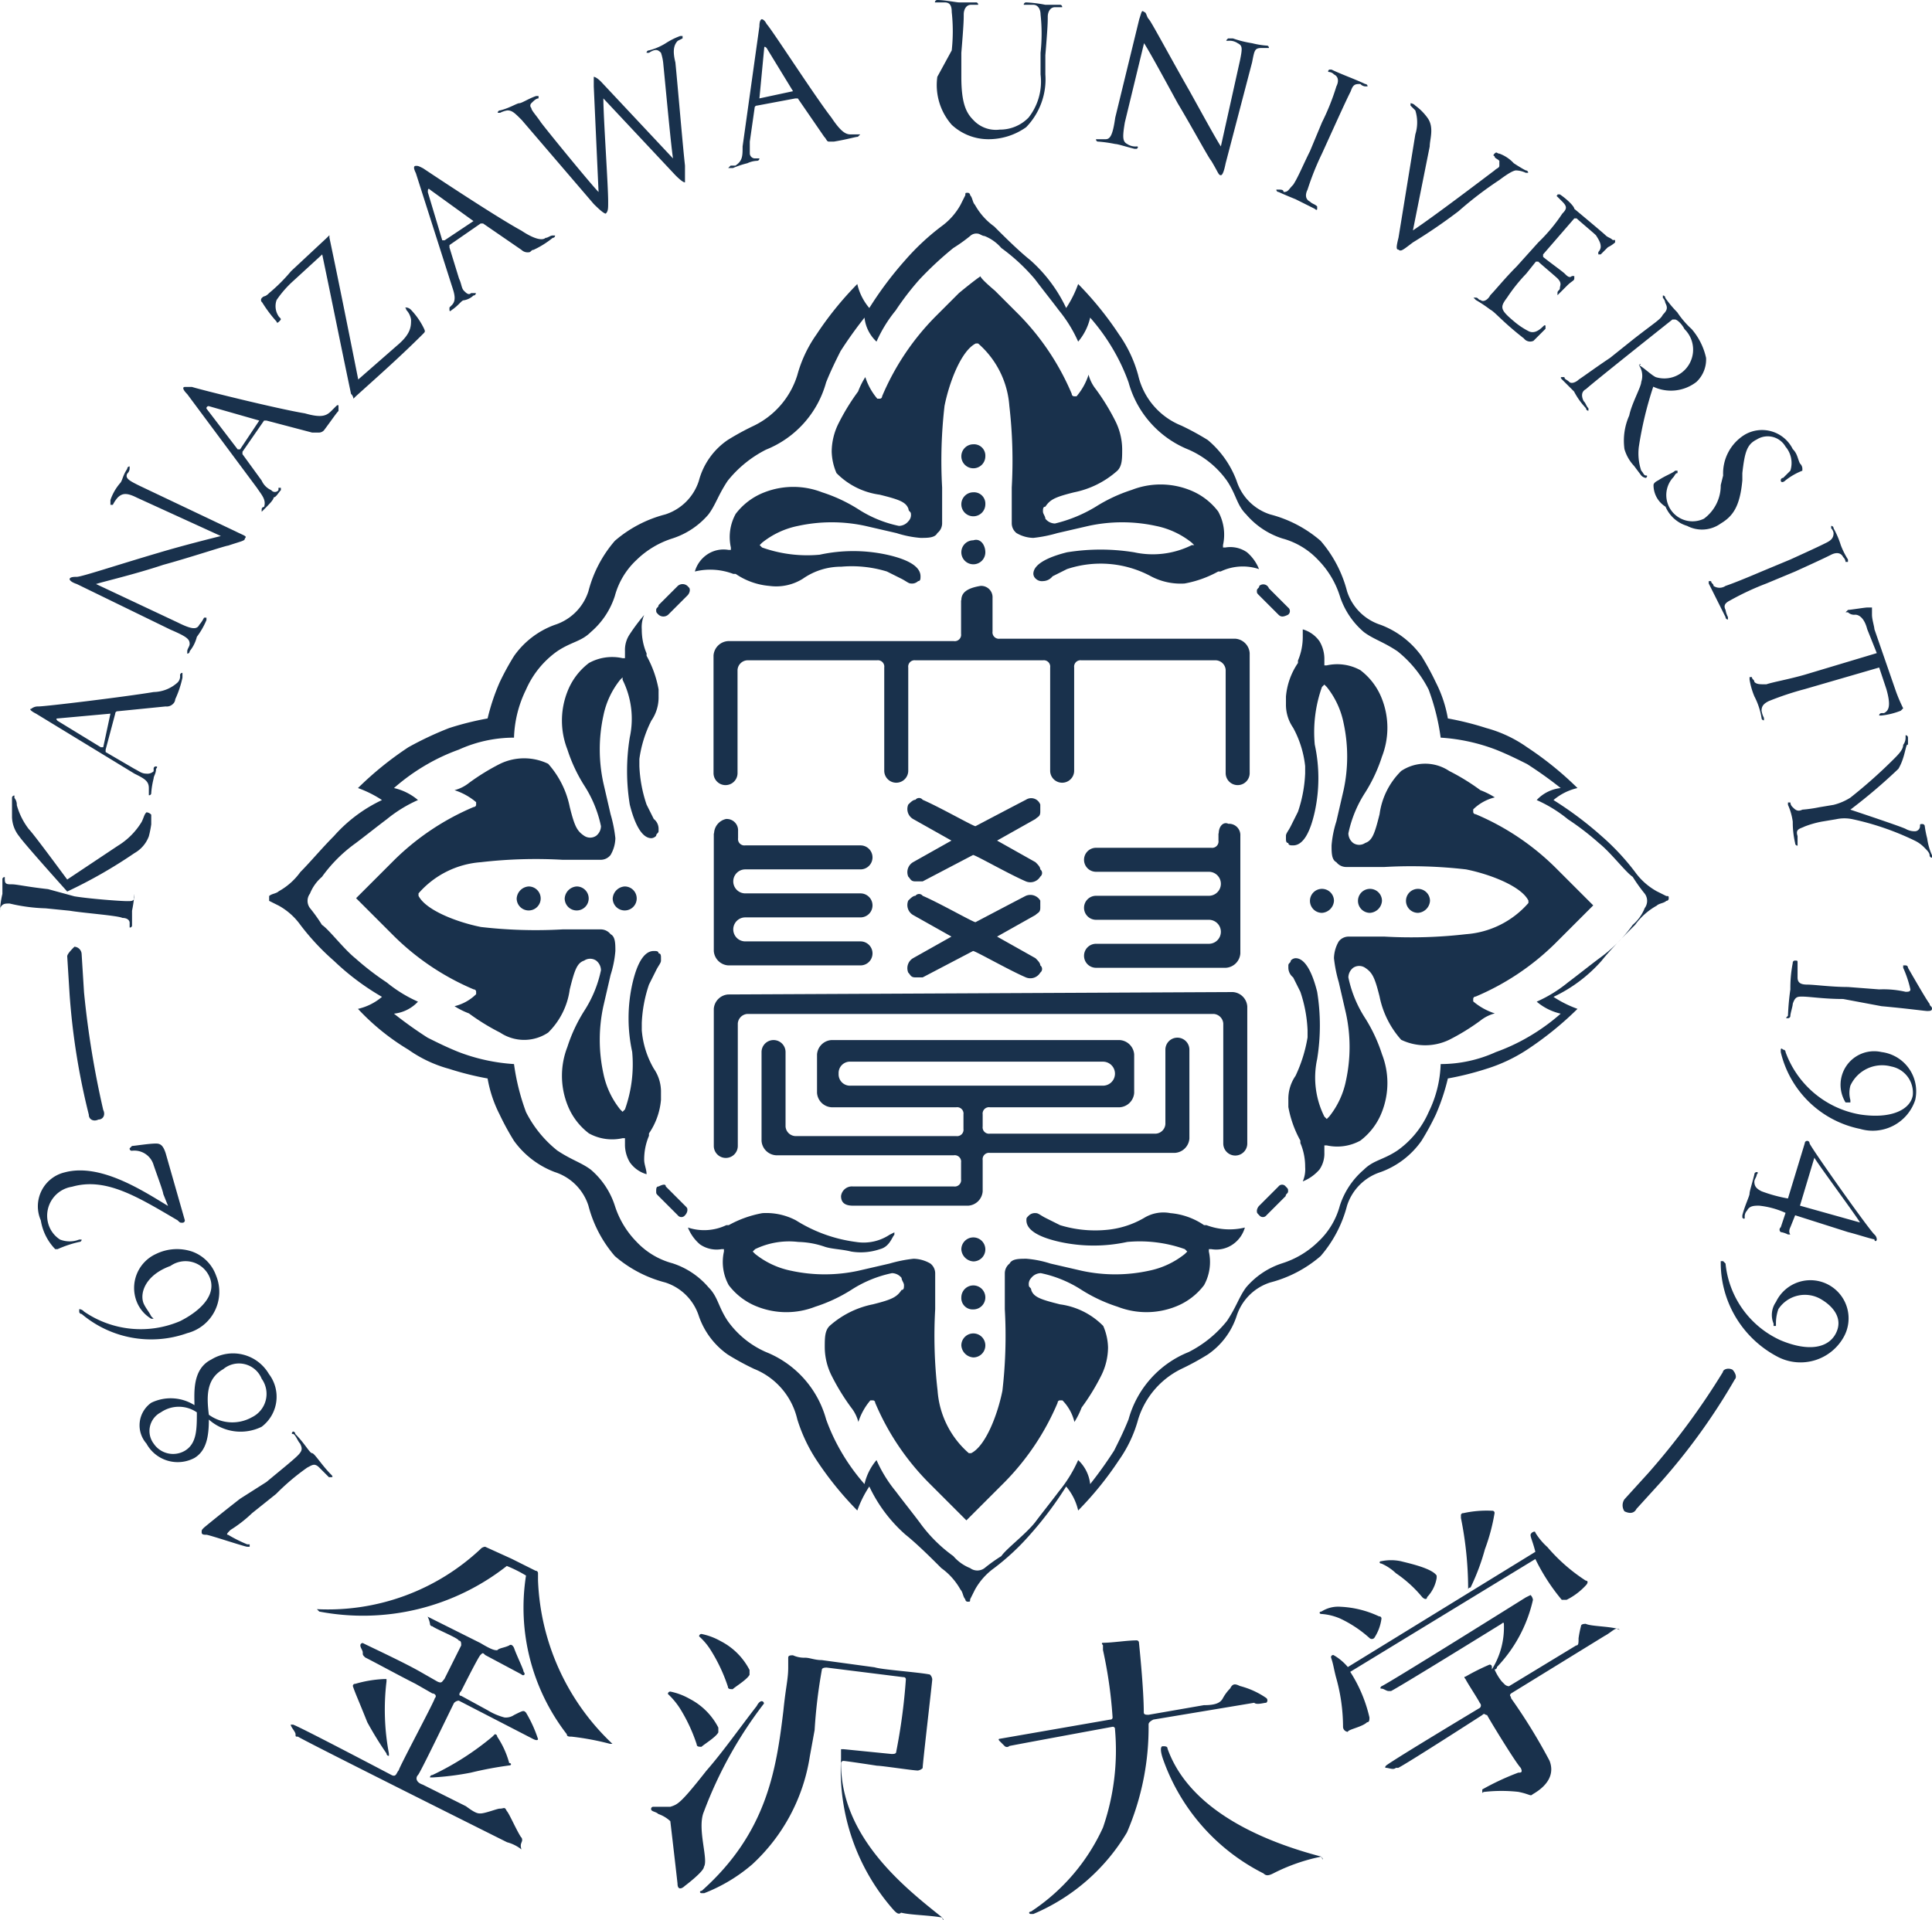 <svg xmlns="http://www.w3.org/2000/svg" xmlns:xlink="http://www.w3.org/1999/xlink" width="72.43" height="72.004" viewBox="0 0 72.43 72.004">
  <defs>
    <clipPath id="clip-path">
      <rect id="長方形_222" data-name="長方形 222" width="72.43" height="72.004" transform="translate(0 0)" fill="none"/>
    </clipPath>
  </defs>
  <g id="グループ_218" data-name="グループ 218" transform="translate(0 0)">
    <g id="グループ_217" data-name="グループ 217" clip-path="url(#clip-path)">
      <path id="パス_295" data-name="パス 295" d="M36.04,50.45a.45.45,0,1,1,.45.45.482.482,0,0,1-.45-.45m0-3.6a.45.45,0,1,1,.45.45.482.482,0,0,1-.45-.45m0,1.8a.45.45,0,1,1,.45.45.425.425,0,0,1-.45-.45M53.16,34.23a.45.45,0,1,1,.45-.45.482.482,0,0,1-.45.45m-3.6,0a.45.45,0,1,1,.45-.45.482.482,0,0,1-.45.45m1.8,0a.45.45,0,1,1,.45-.45.482.482,0,0,1-.45.45M36.94,17.11a.45.45,0,1,1-.45-.45.425.425,0,0,1,.45.45m0,3.6a.45.45,0,1,1-.45-.45c.27-.09.45.18.45.45m0-1.8a.45.45,0,1,1-.45-.45.425.425,0,0,1,.45.45M19.82,33.24a.45.45,0,1,1-.45.45.482.482,0,0,1,.45-.45m3.6,0a.45.45,0,1,1-.45.45.482.482,0,0,1,.45-.45m-1.8,0a.45.45,0,1,1-.45.45.482.482,0,0,1,.45-.45m-11.53.54.36.18a2.476,2.476,0,0,1,.81.72,8.96,8.96,0,0,0,1.26,1.35,9.4,9.4,0,0,0,1.8,1.35,2.11,2.11,0,0,1-.9.45,8.68,8.68,0,0,0,1.89,1.53,4.85,4.85,0,0,0,1.53.72,11.194,11.194,0,0,0,1.44.36,4.744,4.744,0,0,0,.45,1.35,9.817,9.817,0,0,0,.54.99,3.337,3.337,0,0,0,1.53,1.17,1.945,1.945,0,0,1,1.26,1.26,4.678,4.678,0,0,0,.99,1.89,4.678,4.678,0,0,0,1.89.99,1.945,1.945,0,0,1,1.26,1.26,2.927,2.927,0,0,0,1.08,1.44,9.817,9.817,0,0,0,.99.54,2.688,2.688,0,0,1,1.62,1.89,6.041,6.041,0,0,0,.72,1.53,12.484,12.484,0,0,0,1.53,1.89,4.2,4.2,0,0,1,.45-.9,5.565,5.565,0,0,0,1.35,1.8c.45.36.99.9,1.35,1.26a2.476,2.476,0,0,1,.72.81c.09.09.09.27.18.36a.088.088,0,0,0,.09.09c.09,0,.09,0,.09-.09l.18-.36a2.476,2.476,0,0,1,.72-.81,8.96,8.96,0,0,0,1.35-1.26,13.416,13.416,0,0,0,1.35-1.8,2.11,2.11,0,0,1,.45.9,12.484,12.484,0,0,0,1.53-1.89,4.85,4.85,0,0,0,.72-1.53,3.139,3.139,0,0,1,1.62-1.89,9.817,9.817,0,0,0,.99-.54,2.8,2.8,0,0,0,1.08-1.44,1.945,1.945,0,0,1,1.26-1.26,4.678,4.678,0,0,0,1.89-.99,4.678,4.678,0,0,0,.99-1.89,1.945,1.945,0,0,1,1.26-1.26,3.2,3.2,0,0,0,1.53-1.17,9.817,9.817,0,0,0,.54-.99,7.92,7.92,0,0,0,.45-1.35,11.194,11.194,0,0,0,1.44-.36,6.041,6.041,0,0,0,1.53-.72,12.484,12.484,0,0,0,1.89-1.53,4.2,4.2,0,0,1-.9-.45,5.565,5.565,0,0,0,1.8-1.35c.36-.45.9-.99,1.26-1.35a2.476,2.476,0,0,1,.81-.72c.09-.09.27-.09.36-.18a.088.088,0,0,0,.09-.09c0-.09,0-.09-.09-.09l-.36-.18a2.476,2.476,0,0,1-.81-.72,8.96,8.96,0,0,0-1.26-1.35A13.416,13.416,0,0,0,58.24,30a2.11,2.11,0,0,1,.9-.45,12.484,12.484,0,0,0-1.89-1.53,4.85,4.85,0,0,0-1.53-.72,11.193,11.193,0,0,0-1.44-.36,4.744,4.744,0,0,0-.45-1.35,9.817,9.817,0,0,0-.54-.99,3.337,3.337,0,0,0-1.53-1.17,1.945,1.945,0,0,1-1.26-1.26,4.678,4.678,0,0,0-.99-1.89,4.678,4.678,0,0,0-1.89-.99,1.945,1.945,0,0,1-1.26-1.26,3.665,3.665,0,0,0-1.08-1.53,9.817,9.817,0,0,0-.99-.54,2.688,2.688,0,0,1-1.62-1.89,4.85,4.85,0,0,0-.72-1.53,12.484,12.484,0,0,0-1.53-1.89,4.2,4.2,0,0,1-.45.9,5.565,5.565,0,0,0-1.35-1.8c-.45-.36-.99-.9-1.35-1.26a2.476,2.476,0,0,1-.72-.81c-.09-.09-.09-.27-.18-.36a.088.088,0,0,0-.09-.09c-.09,0-.09,0-.09.09l-.18.36a2.476,2.476,0,0,1-.72.81,8.96,8.96,0,0,0-1.35,1.26,13.416,13.416,0,0,0-1.35,1.8,2.11,2.11,0,0,1-.45-.9,12.484,12.484,0,0,0-1.53,1.89,4.85,4.85,0,0,0-.72,1.53,3.139,3.139,0,0,1-1.62,1.89,9.817,9.817,0,0,0-.99.54,2.683,2.683,0,0,0-1.08,1.53,1.945,1.945,0,0,1-1.26,1.26,4.678,4.678,0,0,0-1.89.99,4.678,4.678,0,0,0-.99,1.89,1.945,1.945,0,0,1-1.26,1.26,3.2,3.2,0,0,0-1.53,1.17,9.817,9.817,0,0,0-.54.99,7.92,7.92,0,0,0-.45,1.35,11.193,11.193,0,0,0-1.44.36,12.385,12.385,0,0,0-1.53.72,12.484,12.484,0,0,0-1.89,1.53,4.2,4.2,0,0,1,.9.45,5.565,5.565,0,0,0-1.8,1.35c-.45.45-.9.99-1.26,1.35a2.476,2.476,0,0,1-.81.72c-.09.09-.27.09-.36.18Zm1.53-.27a1.612,1.612,0,0,1,.45-.63,5.481,5.481,0,0,1,1.26-1.26c.36-.27.81-.63,1.17-.9A5.1,5.1,0,0,1,15.67,30a2.11,2.11,0,0,0-.9-.45,7.62,7.62,0,0,1,1.26-.9,7.286,7.286,0,0,1,1.17-.54,5,5,0,0,1,2.07-.45,4.365,4.365,0,0,1,.45-1.8,3.463,3.463,0,0,1,1.17-1.44c.54-.36.9-.36,1.26-.72a2.976,2.976,0,0,0,.9-1.35A2.86,2.86,0,0,1,23.86,21a3.389,3.389,0,0,1,1.35-.81,2.976,2.976,0,0,0,1.35-.9c.27-.36.36-.72.72-1.26a4.352,4.352,0,0,1,1.44-1.17,3.8,3.8,0,0,0,2.25-2.52c.18-.45.36-.81.54-1.17a15.268,15.268,0,0,1,.9-1.26,1.438,1.438,0,0,0,.45.9,5.1,5.1,0,0,1,.72-1.17,10.186,10.186,0,0,1,.9-1.17A12.842,12.842,0,0,1,35.74,9.3a6.136,6.136,0,0,0,.63-.45.331.331,0,0,1,.27-.09c.09,0,.18.09.27.09a1.612,1.612,0,0,1,.63.45,7.154,7.154,0,0,1,1.26,1.17c.27.36.63.81.9,1.17a5.1,5.1,0,0,1,.72,1.17,2.11,2.11,0,0,0,.45-.9,7.62,7.62,0,0,1,.9,1.26,7.286,7.286,0,0,1,.54,1.17,3.8,3.8,0,0,0,2.25,2.52A3.463,3.463,0,0,1,46,18.03c.36.54.36.9.72,1.26a2.976,2.976,0,0,0,1.35.9,2.86,2.86,0,0,1,1.35.81,3.389,3.389,0,0,1,.81,1.35,2.976,2.976,0,0,0,.9,1.35c.36.27.72.36,1.26.72a4.352,4.352,0,0,1,1.17,1.44,8.4,8.4,0,0,1,.45,1.8,7.009,7.009,0,0,1,2.07.45c.45.18.81.36,1.17.54a15.268,15.268,0,0,1,1.26.9,1.438,1.438,0,0,0-.9.45,5.1,5.1,0,0,1,1.17.72,10.187,10.187,0,0,1,1.17.9c.45.36.99,1.08,1.26,1.26a6.136,6.136,0,0,0,.45.63.45.45,0,0,1,0,.54,1.612,1.612,0,0,1-.45.63,5.481,5.481,0,0,1-1.26,1.26c-.36.27-.81.63-1.17.9a5.1,5.1,0,0,1-1.17.72,2.11,2.11,0,0,0,.9.45,7.62,7.62,0,0,1-1.26.9,7.286,7.286,0,0,1-1.17.54,5,5,0,0,1-2.07.45,4.365,4.365,0,0,1-.45,1.8,3.463,3.463,0,0,1-1.17,1.44c-.54.36-.9.36-1.26.72a2.976,2.976,0,0,0-.9,1.35,2.86,2.86,0,0,1-.81,1.35,3.389,3.389,0,0,1-1.35.81,2.976,2.976,0,0,0-1.35.9c-.27.36-.36.72-.72,1.26a4.352,4.352,0,0,1-1.44,1.17,3.8,3.8,0,0,0-2.25,2.52c-.18.45-.36.81-.54,1.17a15.268,15.268,0,0,1-.9,1.26,1.438,1.438,0,0,0-.45-.9,5.1,5.1,0,0,1-.72,1.17c-.27.36-.63.81-.9,1.17-.36.45-1.08.99-1.26,1.26a6.136,6.136,0,0,0-.63.45.45.45,0,0,1-.54,0,1.612,1.612,0,0,1-.63-.45,5.481,5.481,0,0,1-1.26-1.26c-.27-.36-.63-.81-.9-1.17a5.1,5.1,0,0,1-.72-1.17,2.11,2.11,0,0,0-.45.9,7.62,7.62,0,0,1-.9-1.26,7.286,7.286,0,0,1-.54-1.17,3.8,3.8,0,0,0-2.25-2.52,3.463,3.463,0,0,1-1.44-1.17c-.36-.54-.36-.9-.72-1.26a2.976,2.976,0,0,0-1.35-.9,2.86,2.86,0,0,1-1.35-.81,3.389,3.389,0,0,1-.81-1.35,2.976,2.976,0,0,0-.9-1.35c-.36-.27-.72-.36-1.26-.72a4.352,4.352,0,0,1-1.17-1.44,8.4,8.4,0,0,1-.45-1.8,7.009,7.009,0,0,1-2.07-.45c-.45-.18-.81-.36-1.17-.54a15.268,15.268,0,0,1-1.26-.9,1.438,1.438,0,0,0,.9-.45,5.1,5.1,0,0,1-1.17-.72,10.187,10.187,0,0,1-1.17-.9c-.45-.36-.99-1.08-1.26-1.26a6.136,6.136,0,0,0-.45-.63.45.45,0,0,1,0-.54M35.95,10.99l-.9.9a9.5,9.5,0,0,0-1.98,2.97.088.088,0,0,1-.09.09h-.09a2.36,2.36,0,0,1-.45-.81,2.959,2.959,0,0,0-.27.54,8.216,8.216,0,0,0-.72,1.17,2.4,2.4,0,0,0-.27,1.08,2.149,2.149,0,0,0,.18.81,2.792,2.792,0,0,0,1.62.81c.72.18.99.27,1.08.54,0,.09.09.09.09.18a.331.331,0,0,1-.09.27.468.468,0,0,1-.36.18,4.489,4.489,0,0,1-1.53-.63,5.9,5.9,0,0,0-1.35-.63,2.979,2.979,0,0,0-2.16,0,2.457,2.457,0,0,0-1.08.81,1.8,1.8,0,0,0-.18,1.26v.09h-.09a1.094,1.094,0,0,0-.81.18,1.148,1.148,0,0,0-.45.63,2.437,2.437,0,0,1,1.44.09h.09a2.628,2.628,0,0,0,1.26.45,1.883,1.883,0,0,0,1.26-.27,2.49,2.49,0,0,1,1.44-.45,4.491,4.491,0,0,1,1.71.18l.54.27c.18.09.27.18.36.18a.331.331,0,0,0,.27-.09c.09,0,.09-.09.09-.18,0-.36-.45-.63-1.26-.81a5.931,5.931,0,0,0-2.52,0,5.051,5.051,0,0,1-2.16-.27l-.09-.09.09-.09a3.143,3.143,0,0,1,1.35-.63,5.943,5.943,0,0,1,2.52,0l1.17.27a3.961,3.961,0,0,0,.9.18c.27,0,.54,0,.63-.18a.468.468,0,0,0,.18-.36V18.28a17.885,17.885,0,0,1,.09-3.06c.18-.9.63-2.07,1.17-2.34h.09a3.429,3.429,0,0,1,1.17,2.34,17.885,17.885,0,0,1,.09,3.06v1.35a.468.468,0,0,0,.18.36,1.3,1.3,0,0,0,.63.18,5.18,5.18,0,0,0,.9-.18l1.17-.27a5.948,5.948,0,0,1,2.52,0,3.143,3.143,0,0,1,1.35.63l.09.09h-.09a3.275,3.275,0,0,1-2.16.27,7.869,7.869,0,0,0-2.52,0c-.72.18-1.26.45-1.26.81a.259.259,0,0,0,.09.18.331.331,0,0,0,.27.09.468.468,0,0,0,.36-.18l.54-.27a3.986,3.986,0,0,1,3.15.27,2.384,2.384,0,0,0,1.26.27,4.109,4.109,0,0,0,1.26-.45h.09a1.931,1.931,0,0,1,1.44-.09,1.614,1.614,0,0,0-.45-.63,1.094,1.094,0,0,0-.81-.18h-.09v-.09a1.8,1.8,0,0,0-.18-1.26,2.457,2.457,0,0,0-1.08-.81,2.971,2.971,0,0,0-2.16,0,5.9,5.9,0,0,0-1.35.63,5.328,5.328,0,0,1-1.53.63.468.468,0,0,1-.36-.18c0-.09-.09-.18-.09-.27s0-.18.09-.18c.18-.27.36-.36,1.08-.54a3.455,3.455,0,0,0,1.62-.81c.18-.18.18-.45.18-.81a2.4,2.4,0,0,0-.27-1.08,8.217,8.217,0,0,0-.72-1.17,1.465,1.465,0,0,1-.27-.54,2.36,2.36,0,0,1-.45.81h-.09a.088.088,0,0,1-.09-.09A9.5,9.5,0,0,0,38.2,11.8l-.9-.9s-.54-.45-.54-.54c-.27.18-.81.63-.81.63M23.61,23.78a1.049,1.049,0,0,0-.18.63v.27h-.09a1.8,1.8,0,0,0-1.26.18,2.457,2.457,0,0,0-.81,1.08,2.971,2.971,0,0,0,0,2.16,5.9,5.9,0,0,0,.63,1.35,4.489,4.489,0,0,1,.63,1.53.468.468,0,0,1-.18.36.4.4,0,0,1-.45,0c-.27-.18-.36-.36-.54-1.08a3.455,3.455,0,0,0-.81-1.62,2.078,2.078,0,0,0-1.8,0,8.216,8.216,0,0,0-1.17.72,1.465,1.465,0,0,1-.54.27,2.36,2.36,0,0,1,.81.45v.09a.088.088,0,0,1-.09.09,9.5,9.5,0,0,0-2.97,1.98l-.9.9-.54.54.54.54.9.9a9.5,9.5,0,0,0,2.97,1.98.088.088,0,0,1,.09.09v.09a1.74,1.74,0,0,1-.81.45,2.959,2.959,0,0,0,.54.27,8.216,8.216,0,0,0,1.17.72,1.619,1.619,0,0,0,1.8,0,2.792,2.792,0,0,0,.81-1.62c.18-.72.27-.99.54-1.08a.4.4,0,0,1,.45,0,.468.468,0,0,1,.18.36,4.489,4.489,0,0,1-.63,1.53,5.9,5.9,0,0,0-.63,1.35,2.979,2.979,0,0,0,0,2.16,2.457,2.457,0,0,0,.81,1.08,1.8,1.8,0,0,0,1.26.18h.09v.27a1.3,1.3,0,0,0,.18.63,1.148,1.148,0,0,0,.63.45c0-.18-.09-.36-.09-.54a2.258,2.258,0,0,1,.18-.9V42.5a2.628,2.628,0,0,0,.45-1.26v-.27a1.52,1.52,0,0,0-.27-.9,3.4,3.4,0,0,1-.45-1.44v-.27a5.119,5.119,0,0,1,.27-1.44l.27-.54c.09-.18.18-.27.18-.36v-.09c0-.09,0-.18-.09-.18,0-.09-.09-.09-.18-.09-.36,0-.63.45-.81,1.26a5.931,5.931,0,0,0,0,2.52,5.05,5.05,0,0,1-.27,2.16l-.09.09-.09-.09a3.143,3.143,0,0,1-.63-1.35,5.943,5.943,0,0,1,0-2.52l.27-1.17a3.961,3.961,0,0,0,.18-.9c0-.27,0-.54-.18-.63a.468.468,0,0,0-.36-.18H21.09a17.885,17.885,0,0,1-3.06-.09c-.9-.18-2.07-.63-2.34-1.17V33.5a3.429,3.429,0,0,1,2.34-1.17,17.885,17.885,0,0,1,3.06-.09h1.44a.468.468,0,0,0,.36-.18,1.3,1.3,0,0,0,.18-.63,5.18,5.18,0,0,0-.18-.9l-.27-1.17a5.947,5.947,0,0,1,0-2.52,3.143,3.143,0,0,1,.63-1.35l.09-.09v.09a3.275,3.275,0,0,1,.27,2.16,7.868,7.868,0,0,0,0,2.52c.18.72.45,1.26.81,1.26a.259.259,0,0,0,.18-.09c0-.09.09-.09.09-.18v-.09a.468.468,0,0,0-.18-.36l-.27-.54a5.119,5.119,0,0,1-.27-1.44v-.27a4.53,4.53,0,0,1,.45-1.44,1.52,1.52,0,0,0,.27-.9v-.27a4.109,4.109,0,0,0-.45-1.26V24.5a2.258,2.258,0,0,1-.18-.9,1.142,1.142,0,0,1,.09-.54,7.177,7.177,0,0,0-.54.72m25.23.09a2.258,2.258,0,0,1-.18.9v.09a2.628,2.628,0,0,0-.45,1.26v.27a1.52,1.52,0,0,0,.27.9,3.866,3.866,0,0,1,.45,1.44V29a5.119,5.119,0,0,1-.27,1.44l-.27.54c-.09.18-.18.27-.18.36v.09c0,.09,0,.18.09.18,0,.09.09.09.18.09.36,0,.63-.45.81-1.26a5.931,5.931,0,0,0,0-2.52,5.05,5.05,0,0,1,.27-2.16l.09-.09.09.09a3.143,3.143,0,0,1,.63,1.35,5.943,5.943,0,0,1,0,2.52L50.1,30.8a3.961,3.961,0,0,0-.18.9c0,.27,0,.54.18.63a.468.468,0,0,0,.36.18H51.9a17.885,17.885,0,0,1,3.06.09c.9.18,2.07.63,2.34,1.17v.09a3.429,3.429,0,0,1-2.34,1.17,17.885,17.885,0,0,1-3.06.09H50.55a.468.468,0,0,0-.36.18,1.3,1.3,0,0,0-.18.63,5.18,5.18,0,0,0,.18.9L50.46,38a5.947,5.947,0,0,1,0,2.52,3.143,3.143,0,0,1-.63,1.35l-.09.09-.09-.09a3.275,3.275,0,0,1-.27-2.16,7.868,7.868,0,0,0,0-2.52c-.18-.72-.45-1.26-.81-1.26a.259.259,0,0,0-.18.09c0,.09-.09.09-.09.18v.09a.468.468,0,0,0,.18.36l.27.54a5.119,5.119,0,0,1,.27,1.44v.27a5.433,5.433,0,0,1-.45,1.44,1.52,1.52,0,0,0-.27.9v.27a4.109,4.109,0,0,0,.45,1.26v.09a2.258,2.258,0,0,1,.18.9,1.142,1.142,0,0,1-.09.54,1.614,1.614,0,0,0,.63-.45,1.049,1.049,0,0,0,.18-.63v-.27h.09A1.8,1.8,0,0,0,51,42.77a2.457,2.457,0,0,0,.81-1.08,2.971,2.971,0,0,0,0-2.16,5.9,5.9,0,0,0-.63-1.35,4.489,4.489,0,0,1-.63-1.53.468.468,0,0,1,.18-.36.4.4,0,0,1,.45,0c.27.18.36.36.54,1.08a3.455,3.455,0,0,0,.81,1.62,2.078,2.078,0,0,0,1.8,0,8.217,8.217,0,0,0,1.17-.72,1.465,1.465,0,0,1,.54-.27,2.36,2.36,0,0,1-.81-.45v-.09a.088.088,0,0,1,.09-.09,9.5,9.5,0,0,0,2.97-1.98l.9-.9.54-.54-.54-.54-.9-.9a9.5,9.5,0,0,0-2.97-1.98.088.088,0,0,1-.09-.09v-.09a1.74,1.74,0,0,1,.81-.45,2.959,2.959,0,0,0-.54-.27,8.217,8.217,0,0,0-1.17-.72,1.619,1.619,0,0,0-1.8,0,2.792,2.792,0,0,0-.81,1.62c-.18.72-.27.99-.54,1.08a.4.4,0,0,1-.45,0,.468.468,0,0,1-.18-.36,4.489,4.489,0,0,1,.63-1.53,5.9,5.9,0,0,0,.63-1.35,2.979,2.979,0,0,0,0-2.16A2.457,2.457,0,0,0,51,25.13a1.8,1.8,0,0,0-1.26-.18h-.09v-.27a1.3,1.3,0,0,0-.18-.63,1.148,1.148,0,0,0-.63-.45Zm-5.95,21.8a3.4,3.4,0,0,1-1.44.45,4.491,4.491,0,0,1-1.71-.18l-.54-.27c-.18-.09-.27-.18-.36-.18a.331.331,0,0,0-.27.09c-.09.09-.09.09-.09.18,0,.36.45.63,1.26.81a5.931,5.931,0,0,0,2.52,0,5.05,5.05,0,0,1,2.16.27l.09.09-.09.09a3.143,3.143,0,0,1-1.35.63,5.943,5.943,0,0,1-2.52,0l-1.17-.27a3.961,3.961,0,0,0-.9-.18c-.27,0-.54,0-.63.18a.468.468,0,0,0-.18.36v1.35a17.885,17.885,0,0,1-.09,3.06c-.18.9-.63,2.07-1.17,2.34h-.09a3.429,3.429,0,0,1-1.17-2.34,17.885,17.885,0,0,1-.09-3.06V47.74a.468.468,0,0,0-.18-.36,1.3,1.3,0,0,0-.63-.18,5.18,5.18,0,0,0-.9.18l-1.17.27a5.947,5.947,0,0,1-2.52,0,3.143,3.143,0,0,1-1.35-.63l-.09-.09.09-.09a2.923,2.923,0,0,1,1.62-.27,3.235,3.235,0,0,1,.99.18c.27.09.63.09.99.18a2.216,2.216,0,0,0,1.08-.09c.36-.09.45-.45.54-.54v-.09l-.18.09a1.763,1.763,0,0,1-1.26.27,5.568,5.568,0,0,1-2.25-.81,2.384,2.384,0,0,0-1.26-.27,4.109,4.109,0,0,0-1.26.45h-.09a1.931,1.931,0,0,1-1.44.09,1.614,1.614,0,0,0,.45.63,1.094,1.094,0,0,0,.81.18h.09v.09a1.8,1.8,0,0,0,.18,1.26A2.457,2.457,0,0,0,28.4,49a2.971,2.971,0,0,0,2.16,0,5.9,5.9,0,0,0,1.35-.63,4.489,4.489,0,0,1,1.53-.63.468.468,0,0,1,.36.18c0,.09.09.18.09.27s0,.18-.09.18c-.18.27-.36.36-1.08.54a3.455,3.455,0,0,0-1.62.81c-.18.18-.18.45-.18.81a2.4,2.4,0,0,0,.27,1.08,8.216,8.216,0,0,0,.72,1.17,1.465,1.465,0,0,1,.27.54,2.36,2.36,0,0,1,.45-.81h.09a.088.088,0,0,1,.09.09,9.5,9.5,0,0,0,1.98,2.97l.9.9.54.54.54-.54.9-.9a9.5,9.5,0,0,0,1.98-2.97.088.088,0,0,1,.09-.09h.09a1.74,1.74,0,0,1,.45.81,2.959,2.959,0,0,0,.27-.54,8.216,8.216,0,0,0,.72-1.17,2.4,2.4,0,0,0,.27-1.08,2.149,2.149,0,0,0-.18-.81,2.792,2.792,0,0,0-1.62-.81c-.72-.18-.99-.27-1.08-.54,0-.09-.09-.09-.09-.18a.331.331,0,0,1,.09-.27.468.468,0,0,1,.36-.18,4.489,4.489,0,0,1,1.53.63A5.9,5.9,0,0,0,41.9,49a2.979,2.979,0,0,0,2.16,0,2.457,2.457,0,0,0,1.08-.81,1.8,1.8,0,0,0,.18-1.26v-.09h.09a1.094,1.094,0,0,0,.81-.18,1.148,1.148,0,0,0,.45-.63,2.437,2.437,0,0,1-1.44-.09h-.09a2.628,2.628,0,0,0-1.26-.45A1.386,1.386,0,0,0,42.89,45.67Zm4.32-23.7c0,.09-.09.09-.09.18s0,.09.09.18l.36.36.36.36c.09.09.18.09.36,0a.169.169,0,0,0,0-.27l-.36-.36-.36-.36a.223.223,0,0,0-.36-.09m-21.8,0-.36.36-.36.36c0,.09-.09.09-.09.18s0,.09.09.18a.274.274,0,0,0,.36,0l.36-.36.36-.36a.314.314,0,0,0,.09-.18c0-.09,0-.09-.09-.18a.274.274,0,0,0-.36,0M47.93,44.49l-.36.36-.36.36a.314.314,0,0,0-.09.18c0,.09,0,.09.09.18a.169.169,0,0,0,.27,0l.36-.36.36-.36c0-.09.09-.09.09-.18s0-.09-.09-.18a.169.169,0,0,0-.27,0m-23.24,0c-.09,0-.09.09-.09.18s0,.09.09.18l.36.36.36.36a.169.169,0,0,0,.27,0,.314.314,0,0,0,.09-.18c0-.09,0-.09-.09-.18l-.36-.36-.36-.36q0-.135-.27,0m2.07-13.24v4.41a.581.581,0,0,0,.54.54h4.96a.45.45,0,1,0,0-.9H27.94a.45.45,0,1,1,0-.9h4.32a.45.45,0,1,0,0-.9H27.94a.45.45,0,0,1,0-.9h4.32a.45.45,0,1,0,0-.9H27.94a.239.239,0,0,1-.27-.27v-.27a.425.425,0,0,0-.45-.45.57.57,0,0,0-.45.54Zm18.92,0v.27a.239.239,0,0,1-.27.27H41.09a.45.45,0,1,0,0,.9h4.23a.45.45,0,0,1,0,.9H41.09a.45.45,0,1,0,0,.9h4.23a.45.45,0,1,1,0,.9H41.09a.45.45,0,0,0,0,.9h4.87a.581.581,0,0,0,.54-.54V31.34a.425.425,0,0,0-.45-.45c-.18-.09-.36.09-.36.36ZM27.3,37.29a.581.581,0,0,0-.54.54v5.14a.45.45,0,0,0,.9,0V38.38a.387.387,0,0,1,.36-.36H45.5a.387.387,0,0,1,.36.36v4.5a.45.45,0,1,0,.9,0V37.74a.581.581,0,0,0-.54-.54ZM31.17,39a.581.581,0,0,0-.54.54v1.44a.581.581,0,0,0,.54.54h4.68a.239.239,0,0,1,.27.27v.54a.239.239,0,0,1-.27.27H29.81a.387.387,0,0,1-.36-.36V39.45a.45.45,0,0,0-.9,0v3.33a.581.581,0,0,0,.54.54h6.67a.239.239,0,0,1,.27.27v.63a.239.239,0,0,1-.27.27H31.98a.412.412,0,0,0-.45.36c0,.27.18.36.45.36H36.3a.581.581,0,0,0,.54-.54V43.5a.239.239,0,0,1,.27-.27h6.94a.581.581,0,0,0,.54-.54V39.36a.45.45,0,0,0-.9,0v2.79a.387.387,0,0,1-.36.36H37.11a.239.239,0,0,1-.27-.27v-.45a.239.239,0,0,1,.27-.27h4.87a.581.581,0,0,0,.54-.54V39.54a.581.581,0,0,0-.54-.54Zm.27,1.26a.425.425,0,0,1,.45-.45h9.46a.45.45,0,1,1,0,.9H31.89a.425.425,0,0,1-.45-.45m4.59-17.75v1.26a.239.239,0,0,1-.27.27H27.29a.581.581,0,0,0-.54.54v4.41a.45.45,0,1,0,.9,0V25.12a.387.387,0,0,1,.36-.36h4.87a.239.239,0,0,1,.27.27V28.9a.45.45,0,1,0,.9,0V25.03a.239.239,0,0,1,.27-.27H39.1a.239.239,0,0,1,.27.27V28.9a.45.45,0,0,0,.9,0V25.03a.239.239,0,0,1,.27-.27h5.05a.387.387,0,0,1,.36.36v3.87a.45.45,0,1,0,.9,0v-4.5a.581.581,0,0,0-.54-.54H37.48a.239.239,0,0,1-.27-.27V22.42a.425.425,0,0,0-.45-.45c-.54.09-.72.27-.72.54Zm2.43,11.08s-.18.09-1.89.99c-.09,0-1.35-.72-1.98-.99a.169.169,0,0,0-.27,0c-.09,0-.18.09-.27.18a.433.433,0,0,0,.18.54l1.44.81-1.44.81a.433.433,0,0,0-.18.54c.09.09.09.18.27.18h.27l1.89-.99c.09,0,1.35.72,1.98.99a.433.433,0,0,0,.54-.18.169.169,0,0,0,0-.27c0-.09-.09-.18-.18-.27l-1.44-.81,1.44-.81c.09-.09.18-.09.18-.27v-.27a.433.433,0,0,0-.54-.18m0-3.6s-.18.09-1.89.99c-.09,0-1.35-.72-1.98-.99a.169.169,0,0,0-.27,0c-.09,0-.18.09-.27.18a.433.433,0,0,0,.18.54l1.44.81-1.44.81a.433.433,0,0,0-.18.54c.09.09.09.18.27.18h.27l1.89-.99c.09,0,1.35.72,1.98.99a.433.433,0,0,0,.54-.18.169.169,0,0,0,0-.27c0-.09-.09-.18-.18-.27l-1.44-.81,1.44-.81c.09-.09.18-.09.18-.27v-.27a.361.361,0,0,0-.54-.18M60.62,61.07c-.36-.09-.99-.09-1.17-.18q-.18,0-.18.09a3.9,3.9,0,0,0-.09.45c0,.18,0,.27-.09.27l-2.52,1.53a.259.259,0,0,1-.18-.09l-.09-.09a1.967,1.967,0,0,1-.27-.45.088.088,0,0,0,.09-.09,5.341,5.341,0,0,0,1.35-2.52.314.314,0,0,0-.09-.18l-.18.09s-5.32,3.33-5.41,3.33c0,0-.09.09,0,.09s.18.09.27.09h.09c.36-.18,4.14-2.52,4.14-2.52s.09-.09.09,0a2.984,2.984,0,0,1-.45,1.71v-.09a.08.08,0,0,0-.09-.09,8.363,8.363,0,0,0-.9.45c-.09,0,0,.09,0,.09.09.18.45.72.54.9a.125.125,0,0,1,0,.18s-3.15,1.89-3.51,2.16c0,0-.09.09,0,.09s.27.09.36,0h.09c.36-.18,3.15-1.98,3.15-1.98.09-.09.09,0,.18,0,.09.18,1.08,1.8,1.26,1.98.09.18,0,.18-.09.18a9.668,9.668,0,0,0-1.35.63v.09c0,.09,0,0,.09,0a5.746,5.746,0,0,1,1.26,0c.45.09.45.18.54.09.63-.36.81-.81.63-1.26a20.973,20.973,0,0,0-1.44-2.34c0-.09-.09-.09,0-.18l3.51-2.16c.18-.09.36-.27.45-.27.18.09.09,0,0,0Zm-9.37,3.51c.09,0,.09-.09.09-.18a5.374,5.374,0,0,0-.72-1.71l6.94-4.23a7.509,7.509,0,0,0,.99,1.53h.18a2.485,2.485,0,0,0,.72-.54c.09-.09.09-.18,0-.18a6.581,6.581,0,0,1-1.44-1.26,2.386,2.386,0,0,1-.45-.54c0-.09-.18,0-.18.09s.09.27.18.63l-7.03,4.32a1.979,1.979,0,0,0-.54-.45.08.08,0,0,0-.09.09c.09.27.09.36.18.72a6.851,6.851,0,0,1,.27,1.89.194.194,0,0,0,.18.18c0-.09.54-.18.72-.36m1.08-5.59a4.717,4.717,0,0,1,.99.9c.09.09.18.09.18,0a1.356,1.356,0,0,0,.36-.72v-.09c-.18-.27-.99-.45-1.35-.54a1.788,1.788,0,0,0-.72,0c-.09,0-.09.09,0,.09a1.883,1.883,0,0,1,.54.36M50.26,60.7a4.522,4.522,0,0,1,1.08.72.125.125,0,0,0,.18,0,1.718,1.718,0,0,0,.27-.72.08.08,0,0,0-.09-.09,3.773,3.773,0,0,0-1.44-.36,1.163,1.163,0,0,0-.72.18c-.09,0-.09.09,0,.09a2.118,2.118,0,0,1,.72.18m4.87-1.17a8.208,8.208,0,0,0,.54-1.44,7.2,7.2,0,0,0,.36-1.35.08.08,0,0,0-.09-.09,4.035,4.035,0,0,0-1.08.09.08.08,0,0,0-.09.09v.09a13.536,13.536,0,0,1,.27,2.61v.09a.08.08,0,0,1,.09-.09m-7.66,4.32a.113.113,0,0,0,0-.18,3.1,3.1,0,0,0-.99-.45c-.18-.09-.27-.09-.36.09a1.679,1.679,0,0,0-.27.36c-.09.18-.27.27-.72.27l-2.07.36c-.09,0-.18,0-.18-.09,0-.9-.18-2.61-.18-2.61a.088.088,0,0,0-.09-.09c-.36,0-.9.09-1.26.09,0,0-.09,0,0,.09v.18a16.78,16.78,0,0,1,.36,2.52.08.08,0,0,1-.09.09l-4.14.72s-.09,0,0,.09l.18.18a.125.125,0,0,0,.18,0c.45-.09,3.87-.72,3.87-.72a.08.08,0,0,1,.09.09,8.862,8.862,0,0,1-.45,3.69,7.484,7.484,0,0,1-2.7,3.15c-.09,0-.09.09,0,.09h.09a7.452,7.452,0,0,0,3.51-3.06,9.94,9.94,0,0,0,.81-4.05q0-.09.18-.18l3.78-.63c.09.09.36,0,.45,0m2.07,5.77c-1.71-.45-4.87-1.53-5.77-4.05,0-.09-.09-.09-.18-.09s-.09.18,0,.45a7.627,7.627,0,0,0,3.78,4.32c.09.09.18.09.36,0a6.94,6.94,0,0,1,1.8-.63c.09.18.09.09,0,0ZM14.49,65.75a.088.088,0,0,0,.09.09v-.09a8.851,8.851,0,0,1-.09-2.7v-.09H14.4a4.517,4.517,0,0,0-1.08.18.08.08,0,0,0-.09.09c.09.27.18.45.54,1.35a13.323,13.323,0,0,0,.72,1.17m5.05,3.15c-.18-.27-.45-.9-.54-.99-.09-.18-.09-.09-.27-.09-.09,0-.54.18-.72.18-.09,0-.18,0-.54-.27l-1.62-.81c-.27-.09-.27-.27-.18-.36s1.17-2.34,1.35-2.7a.259.259,0,0,1,.18-.09l2.79,1.44c.18.09.18,0,.18,0a4.823,4.823,0,0,0-.45-.99c-.09-.09-.09-.09-.45.09a.541.541,0,0,1-.36.09,2.341,2.341,0,0,1-.63-.27l-.99-.54c-.09,0-.09-.09,0-.18,0,0,.63-1.26.72-1.35s.09-.09.18,0l1.35.72c.09.09.18,0,.09-.09,0-.09-.27-.63-.36-.9-.09-.18-.18-.09-.18-.09-.18.09-.36.09-.45.18-.09,0-.18,0-.63-.27l-1.98-.99h0a.907.907,0,0,1,.09.27.088.088,0,0,0,.09.09c.09.09.99.45.99.54.09,0,.09.09.09.18l-.63,1.26c-.09.09-.09.18-.27.09l-.63-.36c-.63-.36-1.8-.9-2.16-1.08a.088.088,0,0,0-.09.09c0,.09.09.18.09.27s0,.09.09.18c.36.18,1.35.72,1.89.99l.63.36c.09,0,.18.09.09.18,0,.09-1.35,2.61-1.35,2.7-.09.09-.09.27-.27.18,0,0-3.42-1.8-3.69-1.89H10.9c0,.09.18.27.18.36s0,.09.09.09c.27.18,7.84,3.96,7.84,3.96a1.465,1.465,0,0,1,.54.27c-.09-.27.09-.27,0-.45Zm-.9-3.78a.088.088,0,0,0-.09-.09l-.09.09a10.485,10.485,0,0,1-2.25,1.44.088.088,0,0,0-.09.09h.09a10.393,10.393,0,0,0,1.44-.18,13.862,13.862,0,0,1,1.44-.27c.09,0,.09-.09,0-.09a3.327,3.327,0,0,0-.45-.99m1.53-5.86v-.27a.088.088,0,0,0-.09-.09l-.9-.45L18.19,58a.259.259,0,0,0-.18.09,8.362,8.362,0,0,1-6.13,2.25l.09.09A8.725,8.725,0,0,0,19,58.72a5.005,5.005,0,0,1,.72.36,7.754,7.754,0,0,0,1.53,5.95c0,.09.09.09.18.09a9.94,9.94,0,0,1,1.44.27h.09A8.889,8.889,0,0,1,20.17,59.26ZM9.99,55.57c.54-.45.99-.81,1.17-.99s.18-.27.09-.45c-.09-.09-.18-.36-.27-.36s0-.09,0-.09a.088.088,0,0,1,.09.09c.36.36.54.72.63.72s.36.45.72.81q.09.09,0,.09h-.09l-.36-.36c-.18-.18-.27-.09-.45,0a8.53,8.53,0,0,0-1.17.99l-.9.72a4.946,4.946,0,0,1-.81.63c-.09.09-.18.18-.09.18a5.344,5.344,0,0,0,.72.36h.09V58H9.27c-.09,0-1.44-.45-1.53-.45s-.18,0-.18-.09,0-.09.09-.18c0,0,.54-.45,1.35-1.08ZM7.83,53.23c0,.63-.09,1.17-.54,1.44a1.335,1.335,0,0,1-1.8-.54,1.036,1.036,0,0,1,.18-1.53,1.67,1.67,0,0,1,1.62.09c0-.45-.09-1.35.63-1.71a1.556,1.556,0,0,1,2.16.54,1.409,1.409,0,0,1-.27,1.98,1.786,1.786,0,0,1-1.98-.27m-.9,1.17c.45-.27.45-.81.45-1.44a1.189,1.189,0,0,0-1.35,0,.787.787,0,0,0-.27,1.17.876.876,0,0,0,1.17.27m1.44-3.06c-.63.36-.63.99-.54,1.71a1.5,1.5,0,0,0,1.62.09.973.973,0,0,0,.36-1.44.919.919,0,0,0-1.44-.36M5.4,48.91c.09.18.18.27.27.45l.09.09H5.67a1.3,1.3,0,0,1-.54-.63,1.4,1.4,0,0,1,.72-1.8,1.787,1.787,0,0,1,1.35-.09,1.486,1.486,0,0,1,.9.9,1.6,1.6,0,0,1-1.08,2.16,4.034,4.034,0,0,1-3.96-.72.088.088,0,0,1-.09-.09v-.09a.259.259,0,0,1,.18.09,3.751,3.751,0,0,0,3.6.36c.72-.36,1.44-.99,1.08-1.71a.98.98,0,0,0-1.44-.36c-.99.36-1.17,1.08-.99,1.44m1.53-3.15a.088.088,0,0,1-.09.09c-.09,0-.09,0-.18-.09-1.53-.9-2.7-1.62-3.96-1.26a1.1,1.1,0,0,0-.9,1.35,1.042,1.042,0,0,0,.45.63.986.986,0,0,0,.72,0h.09a.088.088,0,0,1-.09.09,4.237,4.237,0,0,0-.81.27H2.07a2,2,0,0,1-.54-1.08,1.308,1.308,0,0,1,.9-1.8c1.35-.36,2.97.72,3.87,1.26h0l-.18-.45c0-.09-.27-.81-.36-1.08a.752.752,0,0,0-.81-.54.08.08,0,0,1-.09-.09l.09-.09c.09,0,.63-.09.9-.09.18,0,.27.09.36.36Zm-5.58-19c-.18-.09-.27-.18-.18-.18a.394.394,0,0,1,.27-.09c.27,0,3.24-.36,4.32-.54a1.377,1.377,0,0,0,.9-.36.331.331,0,0,0,.09-.27.088.088,0,0,1,.09-.09v.18a3.76,3.76,0,0,1-.27.81.259.259,0,0,1-.09.18.331.331,0,0,1-.27.09l-1.8.18a.088.088,0,0,0-.09.09l-.36,1.35v.09l1.08.63c.18.09.27.18.45.18a.331.331,0,0,0,.27-.09v-.09a.08.08,0,0,1,.09-.09c.09,0,0,.09,0,.09,0,.18-.09.27-.09.36a3.182,3.182,0,0,0-.09.54.08.08,0,0,1-.09.09v-.27c0-.27-.18-.36-.54-.54L1.35,26.76m2.79,0-1.98.18q-.09,0,0,.09l1.62.99h.09ZM7.02,14.78c-.18-.18-.18-.27-.09-.27H7.2c.27.09,3.15.81,4.23.99.63.18.81.09.99-.09l.18-.18s.09-.09.09,0v.18c-.09.09-.27.36-.54.72a.259.259,0,0,1-.18.09H11.7l-1.71-.45H9.9l-.81,1.17v.09l.72.99a.7.7,0,0,0,.36.36.169.169,0,0,0,.27,0v-.09h.09v.09c-.09.09-.18.27-.27.27,0,.09-.18.27-.36.45l-.09.09V19.1a.088.088,0,0,1,.09-.09c.09-.27-.09-.45-.27-.72Zm2.7.99h0l-1.89-.54a.08.08,0,0,0-.09.09l1.17,1.53H9ZM6.66,23.34c.54.27.72.27.81.09a1.3,1.3,0,0,0,.18-.27h.09v.09a2.9,2.9,0,0,1-.36.63,1.392,1.392,0,0,1-.27.54.088.088,0,0,1-.09.09v-.09c0-.09.09-.18.09-.27,0-.18-.09-.27-.72-.54L2.88,21.9c-.27-.09-.27-.18-.27-.18,0-.09.18-.09.27-.09.18,0,1.53-.45,3.06-.9.9-.27,1.98-.54,2.34-.63L5.13,18.66c-.36-.18-.54-.18-.72,0a1.3,1.3,0,0,0-.18.27H4.14v-.18a1.931,1.931,0,0,1,.36-.63c.09-.09.09-.27.27-.54a.088.088,0,0,1,.09-.09v.09a.279.279,0,0,1-.09.18c-.09.18.09.27.45.45l3.6,1.71c.36.18.45.18.36.27,0,.09-.09.09-.63.27-.09,0-1.44.45-2.43.72-1.08.36-2.25.63-2.52.72Zm8.21-10.37c.54-.45.54-.72.54-.99a.682.682,0,0,0-.18-.36c0-.09-.09-.09,0-.09a.279.279,0,0,1,.18.09,2.735,2.735,0,0,1,.45.63c.09.18.09.18,0,.27-.81.81-1.62,1.53-2.52,2.34l-.09.09a.279.279,0,0,0-.09-.18c-.36-1.71-.72-3.51-1.08-5.23L11,10.53a3.934,3.934,0,0,0-.63.72.682.682,0,0,0,.09.63c.09.09.09.09,0,.18s-.09,0-.09,0a4.992,4.992,0,0,1-.54-.72.113.113,0,0,1,0-.18c.09-.09.09,0,.27-.18a6.3,6.3,0,0,0,.81-.81l1.35-1.26.09-.09v.09c.36,1.71.72,3.51,1.08,5.32ZM25.23,5.94c-.09-.63-.27-2.61-.36-3.51a1.831,1.831,0,0,0-.09-.45c-.09-.09-.18-.18-.45,0h-.09a.088.088,0,0,1,.09-.09,2.24,2.24,0,0,0,.63-.27,2.659,2.659,0,0,1,.54-.27h.09v.09l-.18.09c-.18.18-.18.45-.09.81.09.9.27,3.06.36,3.87v.63q-.09,0-.36-.27l-2.7-2.88c0,.72.18,3.24.18,3.87,0,.27,0,.36-.09.45q-.09,0-.45-.36L19.56,4.5c-.27-.27-.36-.36-.54-.36a.907.907,0,0,0-.27.09h-.09a.088.088,0,0,1,.09-.09c.36-.09.63-.27.72-.27s.36-.18.63-.27h.09v.09c-.09,0-.18.09-.27.18a.125.125,0,0,0,0,.18c0,.09.18.27.36.54.27.36,1.89,2.34,2.16,2.61l-.18-3.96V2.88s.09,0,.27.18ZM35.68,1.89a6.622,6.622,0,0,0,0-1.44c0-.27-.09-.36-.27-.36h-.36A.088.088,0,0,1,35.14,0c.27,0,.72.09.81.09h.63a.08.08,0,0,1,.09.09H36.4c-.18,0-.27.18-.27.36s0,.36-.09,1.44v.9c0,.99.18,1.35.45,1.62a1.149,1.149,0,0,0,.99.36,1.49,1.49,0,0,0,1.08-.45,2.185,2.185,0,0,0,.45-1.62V1.98a6.622,6.622,0,0,0,0-1.44c0-.18-.09-.36-.27-.36h-.36a.088.088,0,0,1,.09-.09,4.846,4.846,0,0,1,.72.09h.54a.08.08,0,0,1,.09.09h-.27c-.18,0-.27.18-.27.36s0,.36-.09,1.44v.72a2.578,2.578,0,0,1-.72,1.98,2.433,2.433,0,0,1-1.44.45,2.018,2.018,0,0,1-1.35-.54,2.256,2.256,0,0,1-.54-1.8Zm6.49,2.7c-.09.54-.09.72.09.81a.541.541,0,0,0,.36.09s.09,0,0,.09h-.09c-.36-.09-.63-.18-.72-.18a5.075,5.075,0,0,0-.63-.09.08.08,0,0,1-.09-.09h.36c.18,0,.27-.18.36-.81l.9-3.69c.09-.27.09-.36.18-.27.09,0,.09.18.18.27s.81,1.44,1.53,2.7c.45.81.99,1.8,1.17,2.07l.72-3.24c.09-.45.09-.54-.09-.63a.541.541,0,0,0-.36-.09c-.09,0-.09,0,0-.09h.18a4.049,4.049,0,0,0,.72.18,3.182,3.182,0,0,0,.54.09.08.08,0,0,1,.09.09H47.3c-.27,0-.27.09-.36.54l-.99,3.78q-.09.45-.18.45c-.09,0-.09-.09-.36-.54-.09-.09-.72-1.26-1.26-2.16-.54-.99-1.08-1.98-1.26-2.25Zm7.39,1.17a10.272,10.272,0,0,0-.54,1.35c-.09.18-.09.36.09.45.09.09.18.09.27.18v.09c0,.09-.09,0-.09,0l-.72-.36s-.45-.18-.63-.27a.088.088,0,0,1-.09-.09h.09c.09,0,.18,0,.18.09.18,0,.18-.09.36-.27.18-.27.36-.72.63-1.26l.45-1.08a8.754,8.754,0,0,0,.54-1.35c.09-.18.09-.36-.09-.45a.279.279,0,0,0-.18-.09s-.09,0,0-.09h.09c.18.09.63.27.63.27s.45.18.63.27a.088.088,0,0,1,.09.09h-.09A.279.279,0,0,1,51,3.15c-.18,0-.27,0-.36.27-.09.18-.18.36-.63,1.35Zm8.11,3.33a6.361,6.361,0,0,0,.9-1.08c.18-.18.18-.27,0-.45l-.18-.18c-.09-.09,0,0,0-.09h.09c.27.18.54.45.54.54,0,0,1.08.9,1.17.99s.18.09.27.18h.09v.09a1.114,1.114,0,0,1-.27.18l-.27.27h-.09V9.45a.314.314,0,0,0,.09-.18c0-.09,0-.18-.18-.45-.09-.09-.63-.54-.72-.63h-.09L57.85,9.54v.09c.09.09.72.54.81.63s.18.18.27.09h.09v.09c0,.09-.09.09-.27.27l-.27.27-.09.09v-.09c0-.09.09-.09.09-.18s.09-.18-.09-.36c-.09-.09-.63-.54-.72-.63h-.09l-.36.45a6.305,6.305,0,0,0-.72.9c-.27.36-.27.45.27.9a2.8,2.8,0,0,0,.54.36c.18.09.36,0,.54-.18q.09-.09.09,0v.09l-.45.45a.294.294,0,0,1-.36-.09c-.81-.63-1.08-.99-1.26-1.08a5.331,5.331,0,0,0-.54-.36l-.09-.09h.09c.09,0,.09.09.18.09.09.09.27,0,.36-.18.18-.18.54-.63.99-1.08Zm4.32,9.1q0-.09.18-.18c.27-.18.54-.27.63-.36h.09v.09c-.09,0-.09.09-.18.18a.983.983,0,0,0,1.17,1.53,1.547,1.547,0,0,0,.63-1.26l.09-.36a1.7,1.7,0,0,1,.81-1.53,1.285,1.285,0,0,1,1.8.54c.18.18.18.36.27.54a.279.279,0,0,1,.09.18v.09a2.491,2.491,0,0,0-.63.36c-.09.09-.18.09-.18,0a.088.088,0,0,1,.09-.09l.27-.27a.944.944,0,0,0-.18-.9.77.77,0,0,0-1.08-.27c-.36.18-.45.45-.54,1.26v.27c-.09.99-.36,1.35-.81,1.62a1.2,1.2,0,0,1-1.26.09,1.277,1.277,0,0,1-.81-.72A.953.953,0,0,1,61.99,18.19Zm4.23,3.69a10.128,10.128,0,0,0-1.35.63c-.18.09-.27.18-.18.36a.907.907,0,0,0,.09.27v.09a.088.088,0,0,1-.09-.09l-.36-.72-.27-.54v-.09h.09c0,.09.09.09.09.18a.4.4,0,0,0,.45,0q.4-.135,1.35-.54l1.08-.45c.99-.45,1.17-.54,1.35-.63s.27-.18.27-.36a.314.314,0,0,0-.09-.18v-.09a.088.088,0,0,1,.09.09,3.266,3.266,0,0,1,.27.63,2.959,2.959,0,0,0,.27.54v.09h-.09a.279.279,0,0,0-.09-.18c-.09-.18-.27-.18-.45-.09s-.36.18-1.35.63Zm1.44,3.96a11.187,11.187,0,0,0-1.35.45c-.18.09-.27.18-.27.36a.907.907,0,0,0,.09.27v.09a.088.088,0,0,1-.09-.09,2.72,2.72,0,0,0-.27-.81,2.79,2.79,0,0,1-.18-.63v-.09h.09c0,.09.09.09.09.18.09.09.18.09.45.09.27-.09.81-.18,1.44-.36l2.7-.81-.36-.9c-.09-.36-.27-.54-.45-.54a.331.331,0,0,1-.27-.09h-.09l.09-.09c.09,0,.63-.09.72-.09h.18v.27c0,.18.09.45.09.54l.81,2.34a5.992,5.992,0,0,0,.27.63l-.09.09a2.782,2.782,0,0,1-.72.18h-.09a.088.088,0,0,1,.09-.09h.09c.18-.09.27-.27.09-.9l-.27-.81ZM69.1,37.46c-.72,0-1.26-.09-1.53-.09-.18,0-.27,0-.36.27,0,.09-.09.36-.09.45a.088.088,0,0,1-.09.09c-.09,0-.09,0,0-.09a9.374,9.374,0,0,1,.09-.99,4.846,4.846,0,0,1,.09-.99.08.08,0,0,1,.09-.09c.09,0,.09,0,.09.09v.54c0,.18.09.27.36.27s.9.09,1.53.09l1.17.09a3.692,3.692,0,0,1,.99.09c.09,0,.18,0,.18-.09a4.237,4.237,0,0,0-.27-.81V36.2h.09a.088.088,0,0,1,.09.09s.72,1.26.81,1.35c0,.09.09.09.09.18s-.09.09-.18.09-.72-.09-1.71-.18Zm.63,4.87a3.838,3.838,0,0,1-2.97-2.88v-.09s0-.09.09,0a.088.088,0,0,1,.09.09,3.63,3.63,0,0,0,2.79,2.34c1.17.18,1.89-.18,1.98-.72a1,1,0,0,0-.81-1.08,1.307,1.307,0,0,0-1.53.72,1.032,1.032,0,0,0,0,.54v.09h-.18a1.259,1.259,0,0,1,1.35-1.89,1.483,1.483,0,0,1,1.26,1.8,1.678,1.678,0,0,1-2.07,1.08M67.3,45.57l-.18.45c-.09.18,0,.27,0,.27h-.09a.907.907,0,0,0-.27-.09.112.112,0,0,1,0-.18l.18-.54a3.19,3.19,0,0,0-.99-.27c-.18,0-.36,0-.45.18a.331.331,0,0,0-.09.27s0,.09-.09,0v-.09c.09-.36.27-.72.27-.81s.09-.36.18-.72a.088.088,0,0,1,.09-.09s.09,0,0,.09c0,.09-.09.18-.09.27,0,.18.09.27.27.36a5.534,5.534,0,0,0,.99.27l.63-2.07a.09.09,0,1,1,.18,0c0,.09,2.16,3.15,2.43,3.42a.259.259,0,0,1,.09.18c0,.09-.09.09-.09,0-.09,0-.63-.18-.99-.27Zm2.43.27c-.09-.18-1.62-2.25-1.71-2.43l-.54,1.8Zm-3.06,5.05a3.976,3.976,0,0,1-2.16-3.51v-.09h.09l.09.09a3.537,3.537,0,0,0,2.07,2.88c1.08.45,1.8.27,2.07-.27s-.09-.99-.54-1.26a1.191,1.191,0,0,0-1.62.36,1.584,1.584,0,0,0-.09.54v.09h-.09v-.09a.846.846,0,0,1,.09-.81,1.431,1.431,0,1,1,2.52,1.35,1.853,1.853,0,0,1-2.43.72M2.79,33.61c.54.09,1.71.18,1.98.18.18,0,.27,0,.27-.18v-.09a5.075,5.075,0,0,1-.09.63v.54a.08.08,0,0,1-.09.09h0V34.6c0-.09-.09-.18-.27-.18-.18-.09-1.44-.18-1.98-.27l-.9-.09a6.567,6.567,0,0,1-1.35-.18c-.18,0-.27,0-.36.18v.09a3.193,3.193,0,0,1,.09-.63v-.54a.08.08,0,0,1,.09-.09v.09c0,.18.09.18.27.18s.54.09,1.35.18Zm2.7-3.15c-.09.09-.09.18-.18.36a2.675,2.675,0,0,1-.9.9L2.52,32.98c-.27-.36-1.26-1.71-1.44-1.89a2.618,2.618,0,0,1-.45-.9.394.394,0,0,0-.09-.27v-.09a.088.088,0,0,0-.09.09v.72a1.2,1.2,0,0,0,.27.72c.18.27,1.8,2.07,1.8,2.07a17.987,17.987,0,0,0,2.52-1.44,1.21,1.21,0,0,0,.54-.63,3.9,3.9,0,0,0,.09-.45v-.36a.259.259,0,0,0-.18-.09M61.44,13.69h0c.09-.09.09,0,0,0,.18.09.45.36.63.45a1.079,1.079,0,0,0,1.08-1.8c-.09-.18-.27-.36-.36-.36H62.7s-3.06,2.43-3.24,2.61c-.18.09-.18.27-.09.45.09.09.09.18.18.27v.09a.088.088,0,0,1-.09-.09,2.775,2.775,0,0,1-.45-.63l-.45-.45q-.09-.09,0-.09h.09c0,.09.09.09.18.18s.27,0,.36-.09c.27-.18.63-.45,1.17-.81l.9-.72c.81-.63.99-.72,1.08-.9.18-.18.18-.27.09-.45a.314.314,0,0,0-.09-.18v-.09a.088.088,0,0,1,.09.09,4.208,4.208,0,0,0,.45.54,3.362,3.362,0,0,0,.54.63,2.453,2.453,0,0,1,.54,1.08,1.155,1.155,0,0,1-.36.9,1.558,1.558,0,0,1-1.62.18,13.777,13.777,0,0,0-.54,2.25,2.02,2.02,0,0,0,.09.9c.09.09.09.18.18.18s0,.09,0,.09a.279.279,0,0,1-.18-.09l-.27-.36a1.547,1.547,0,0,1-.36-.63,2.326,2.326,0,0,1,.18-1.26c.09-.45.45-1.08.45-1.26a.7.7,0,0,0-.09-.63M52.97,8.64c.81-.54,2.7-1.98,3.06-2.25.09-.09.18-.09.18-.18V6.03c-.09-.09-.18-.09-.18-.18,0,0-.09,0,0-.09s.09,0,.18,0a1.384,1.384,0,0,1,.54.36s.27.18.45.27a.088.088,0,0,1,.09.09H57.2a.931.931,0,0,0-.36-.09c-.09,0-.27.09-.63.36a13.833,13.833,0,0,0-1.53,1.17,20.165,20.165,0,0,1-1.71,1.17c-.36.27-.45.36-.54.27-.09,0-.09-.09,0-.45l.63-3.87a1.5,1.5,0,0,0,0-.9l-.18-.18V3.87a.279.279,0,0,1,.18.09,2.027,2.027,0,0,1,.45.45c.27.36.09.81.09,1.08ZM15.59,6.49q-.135-.27,0-.27c.09,0,.09,0,.27.09.27.18,2.7,1.8,3.69,2.34.54.36.81.36.9.27.09,0,.18-.09.27-.09h.09a.088.088,0,0,1-.09.09,3.4,3.4,0,0,1-.72.45c-.09,0-.09.09-.18.09a.331.331,0,0,1-.27-.09l-1.44-.99h-.09l-1.17.81v.09l.36,1.17c.09.18.09.36.18.45s.18.18.27.09h.18a.088.088,0,0,1-.09.09.682.682,0,0,1-.36.18c-.09,0-.18.18-.45.36q-.09.09-.09,0v-.09l.09-.09c.18-.18.09-.45,0-.72Zm2.16,1.8h0L16.13,7.12c-.09-.09-.09,0-.09.09l.54,1.8h.09ZM28.47.99c0-.27.09-.27.09-.27s.09,0,.18.18c.18.18,1.8,2.7,2.43,3.51.36.54.54.63.72.63h.36l-.09.09c-.09,0-.36.09-.9.18h-.18c-.09,0-.09-.09-.18-.18l-.99-1.44h-.09l-1.44.27a.088.088,0,0,0-.09.09l-.18,1.26v.45a.194.194,0,0,0,.18.18h.18a.088.088,0,0,1-.09.09.931.931,0,0,0-.36.09,3.539,3.539,0,0,0-.54.18H27.3l.09-.09h.18c.27-.18.27-.36.27-.72l.63-4.5m1.26,2.43L28.74,1.8q-.09-.09-.09,0l-.18,1.89ZM71.17,28.83a20.68,20.68,0,0,1-1.8,1.53c.27.09,1.89.63,2.07.72a.68.68,0,0,0,.36.09.194.194,0,0,0,.18-.18c0-.09,0-.09.09-.09a.088.088,0,0,1,.09.09,3.9,3.9,0,0,0,.09.45,2.289,2.289,0,0,0,.18.63v.09a.088.088,0,0,1-.09-.09c0-.09-.09-.18-.18-.27a1.242,1.242,0,0,0-.36-.27,10.28,10.28,0,0,0-2.34-.81,1.47,1.47,0,0,0-.63,0l-.54.09a3.668,3.668,0,0,0-.63.18c-.18.09-.36.09-.27.36v.36a.088.088,0,0,1-.09-.09,3.482,3.482,0,0,1-.09-.81,2.289,2.289,0,0,0-.18-.63v-.09h.09a.259.259,0,0,0,.09.18c.09.09.18.18.36.09a5.075,5.075,0,0,0,.63-.09l.54-.09a2.15,2.15,0,0,0,.63-.27,18.839,18.839,0,0,0,1.62-1.44c.18-.18.36-.36.36-.54a.444.444,0,0,0,.09-.27v-.09a.088.088,0,0,1,.09.09v.27c-.09-.09-.09.45-.36.9M2.52,35.86l.09,1.44a26.015,26.015,0,0,0,.72,4.5c0,.18.18.27.36.18.18,0,.27-.18.18-.36a34.669,34.669,0,0,1-.72-4.41l-.09-1.44a.287.287,0,0,0-.27-.27c-.09.09-.27.27-.27.36M61.35,56.58l.9-.99a23.457,23.457,0,0,0,2.79-3.87c.09-.09,0-.27-.09-.36-.18-.09-.36,0-.36.09a27.226,27.226,0,0,1-2.79,3.78l-.9.99a.4.4,0,0,0,0,.45c.18.09.36.09.45-.09M26.66,61.9a6.2,6.2,0,0,1,.63,1.35c0,.09.09.09.18.09.09-.09.54-.36.63-.54v-.18a2.5,2.5,0,0,0-1.08-1.08,2.436,2.436,0,0,0-.72-.27.088.088,0,0,0-.09.09,2.386,2.386,0,0,1,.45.54m-1.17,2.16a6.2,6.2,0,0,1,.63,1.35c0,.09.09.09.18.09.09-.09.54-.36.63-.54v-.18a2.5,2.5,0,0,0-1.08-1.08,2.436,2.436,0,0,0-.72-.27.088.088,0,0,0-.09.09,2.854,2.854,0,0,1,.45.54m.9,3.87a15.617,15.617,0,0,1,2.25-4.05.088.088,0,0,0-.09-.09s-.09,0-.18.18c-.63.81-1.26,1.71-1.89,2.43-.99,1.26-1.08,1.26-1.35,1.35H24.5a.08.08,0,0,0-.09.09c0,.09.18.09.27.18a1.268,1.268,0,0,1,.45.27s.18,1.53.27,2.34c0,.27.18.18.27.09,0,0,.72-.54.72-.72C26.57,69.73,26.12,68.56,26.39,67.93Zm8.92,3.96c-1.35-1.08-3.78-2.97-3.78-5.77a.088.088,0,0,1,.09-.09c.09,0,1.26.18,1.26.18.18,0,1.35.18,1.53.18a.314.314,0,0,0,.18-.09c0-.18.36-3.24.36-3.33a.279.279,0,0,0-.09-.18c-.45-.09-1.8-.18-2.07-.27l-1.98-.27c-.27,0-.45-.09-.63-.09a1,1,0,0,1-.45-.09c-.09,0-.18,0-.18.09v.36c0,.45-.09.72-.18,1.62-.27,2.25-.63,4.59-3.06,6.76-.09,0-.09.09,0,.09h.09a6.2,6.2,0,0,0,1.8-1.08,6.942,6.942,0,0,0,2.16-4.05l.18-.99a19.173,19.173,0,0,1,.27-2.25q0-.09.18-.09l2.88.36a.08.08,0,0,1,.09.09,21.862,21.862,0,0,1-.36,2.7c0,.09-.09.09-.18.09l-1.8-.18h-.09v.36a7.921,7.921,0,0,0,1.98,5.68c.09.09.18.18.27.09.36.09.99.09,1.53.18.09.18.09.09,0,0Z" fill="#19314c"/>
    </g>
  </g>
</svg>
